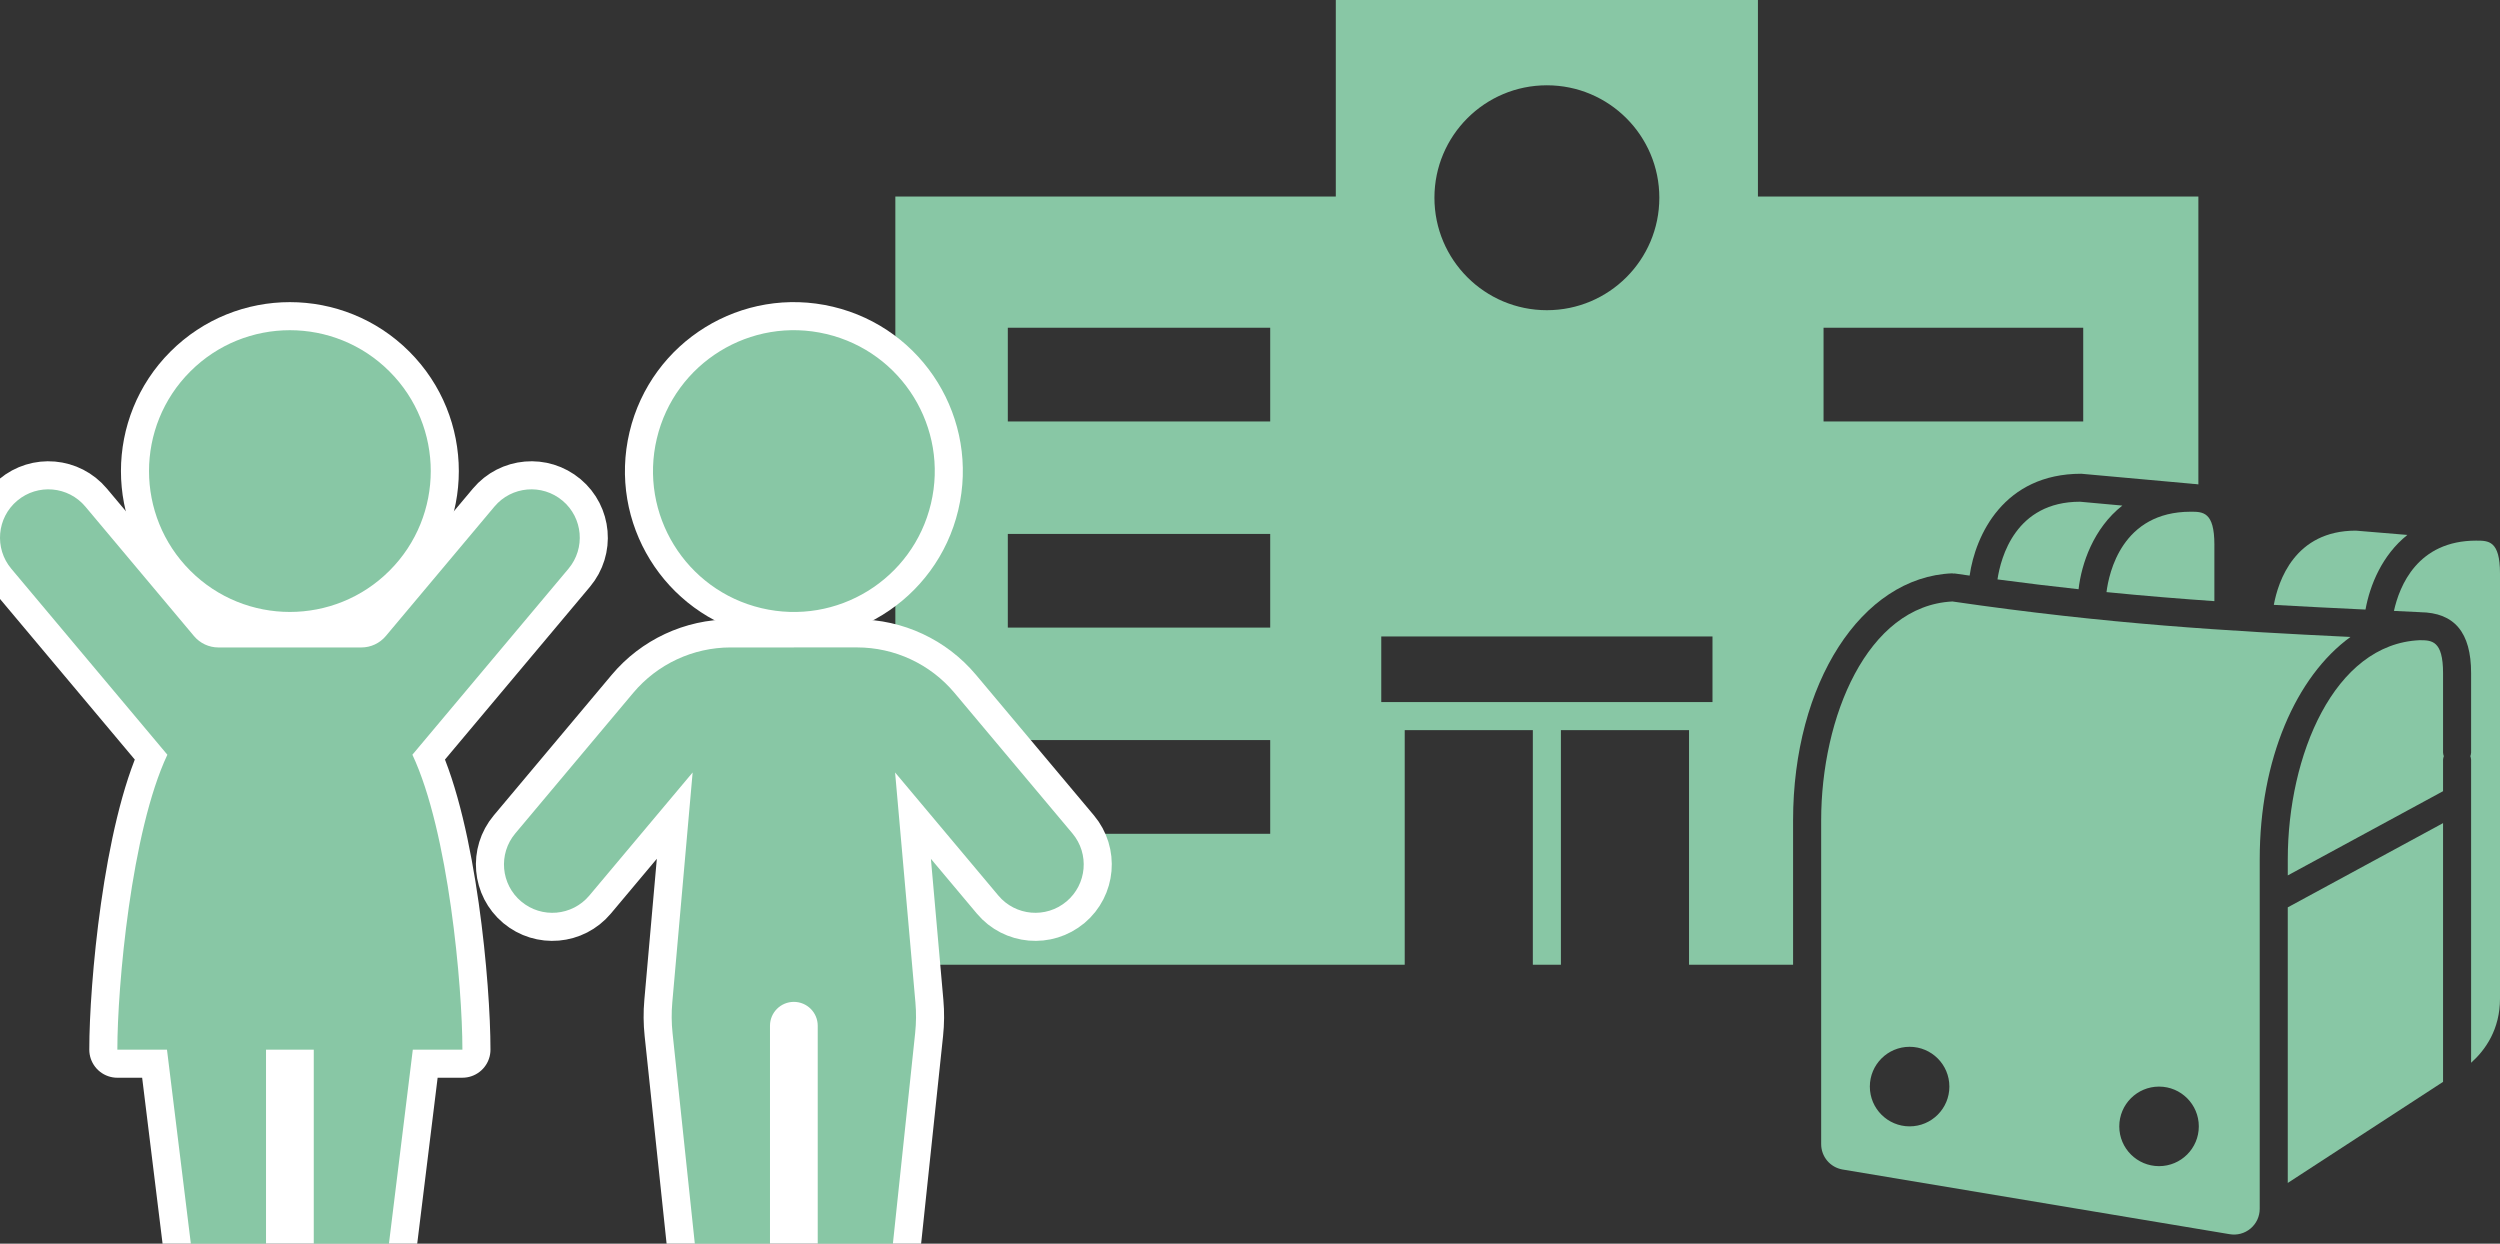 <?xml version="1.0" encoding="UTF-8"?>
<svg id="_レイヤー_2" data-name="レイヤー 2" xmlns="http://www.w3.org/2000/svg" viewBox="0 0 179.296 89.195">
  <rect x="0" y="0" width="179.296" height="89.195" fill="#333333" stroke="none"/>
  <defs>
    <style>
      .cls-1 {
        fill: none;
        stroke: #fff;
        stroke-linecap: round;
        stroke-linejoin: round;
        stroke-width: 4.026px;
      }

      .cls-2 {
        fill: #88c7a5;
      }
    </style>
  </defs>
  <g id="_文字" data-name="文字">
    <g>
      <g>
        <g>
          <path class="cls-2" d="M152.21,36.259l-3.036-.276c-4.629.003-5.683,4.004-5.918,5.571,2.013.268,3.949.502,5.816.704.205-1.829,1.069-4.373,3.138-5.999Z"/>
          <path class="cls-2" d="M158.812,43.113v-4.057c0-2.356-.826-2.356-1.701-2.356-4.922,0-5.862,4.376-6.036,5.765,2.681.267,5.241.476,7.737.648Z"/>
          <path class="cls-2" d="M172.653,38.364l-3.699-.308c-4.385.003-5.565,3.622-5.879,5.324,2.2.125,4.379.232,6.575.337.314-1.741,1.185-3.902,3.003-5.353Z"/>
          <polygon class="cls-2" points="164.075 84.839 175.212 77.59 175.212 59.033 164.075 65.074 164.075 84.839"/>
          <path class="cls-2" d="M175.212,48.27c0-2.329-.808-2.355-1.671-2.356-6.147.264-9.465,8.287-9.465,15.707v1.162l11.136-6.04v-2.254c0-.091.029-.173.052-.258-.023-.084-.052-.166-.052-.257v-5.705Z"/>
          <path class="cls-2" d="M168.572,45.681c-8.795-.424-17.382-.917-28.549-2.544-6.114.308-9.412,8.302-9.412,15.701v23.217c0,.899.643,1.664,1.527,1.819l27.755,4.638c.546.097,1.094-.052,1.512-.404.419-.351.658-.867.658-1.413v-25.072c0-7.146,2.597-13.107,6.509-15.942ZM136.954,80.781c-1.575,0-2.852-1.277-2.852-2.853s1.277-2.853,2.852-2.853,2.852,1.277,2.852,2.853-1.277,2.853-2.852,2.853ZM154.843,83.634c-1.575,0-2.852-1.277-2.852-2.852s1.277-2.853,2.852-2.853,2.852,1.277,2.852,2.853-1.277,2.852-2.852,2.852Z"/>
          <path class="cls-2" d="M177.596,38.772c-4.215,0-5.511,3.251-5.906,5.042l1.869.089c.005,0,.01.003.015.004,2.453.026,3.65,1.45,3.65,4.364v5.705c0,.091-.029.173-.052.257.023.084.052.166.052.258v21.729c1.025-.917,2.072-2.391,2.072-4.605v-30.486c0-2.356-.825-2.356-1.7-2.356Z"/>
        </g>
        <path class="cls-2" d="M126.076,14.096V0h-30.274v14.096h-31.589v55.095h36.531v-16.827h9.189v16.827h2.013v-16.827h9.189v16.827h7.462v-10.353c0-9.833,4.903-17.451,11.405-17.719.029-.001.056.013.086.015.034.002.066-.01.101-.005.363.053.713.101,1.07.152.414-2.901,2.443-7.305,8.006-7.305l7.936.717v.003c.165.003.31.028.463.043V14.096h-31.59ZM91.097,59.798h-18.818v-6.721h18.818v6.721ZM91.097,45.012h-18.818v-6.721h18.818v6.721ZM91.097,30.226h-18.818v-6.721h18.818v6.721ZM110.94,6.117c4.454,0,8.065,3.611,8.065,8.065s-3.611,8.065-8.065,8.065-8.065-3.611-8.065-8.065,3.611-8.065,8.065-8.065ZM122.817,50.351h-23.755v-4.705h23.755v4.705ZM149.405,30.226h-18.623v-6.721h18.623v6.721Z"/>
      </g>
      <g>
        <g>
          <circle class="cls-1" cx="20.79" cy="33.785" r="10.103" transform="translate(-17.8 24.596) rotate(-45)"/>
          <path class="cls-1" d="M29.606,75.279h3.557c0-4.542-.994-15.645-3.587-21.152l11.194-13.339c1.23-1.466,1.039-3.652-.427-4.882h-.002c-1.466-1.232-3.652-1.04-4.882.426l-7.793,9.287c-.434.517-1.074.815-1.749.815h-10.254c-.675,0-1.315-.299-1.749-.815l-7.793-9.287c-1.23-1.466-3.416-1.657-4.882-.427h-.002c-1.466,1.232-1.657,3.418-.427,4.884l11.193,13.339c-2.594,5.507-3.587,16.61-3.587,21.152h3.559l1.712,13.916h5.391v-13.916h3.424v13.916h5.391l1.712-13.916Z"/>
          <circle class="cls-1" cx="56.935" cy="33.785" r="10.103" transform="translate(10.913 81.376) rotate(-76.644)"/>
          <path class="cls-1" d="M56.935,46.433h-4.529c-2.699,0-5.26,1.194-6.995,3.262l-8.456,10.077c-1.23,1.466-1.039,3.652.427,4.882h.001c1.466,1.232,3.652,1.04,4.883-.426l7.409-8.828-1.459,16.491c-.065.734-.059,1.472.019,2.205l1.596,15.097h5.391v-15.628c0-.946.766-1.712,1.712-1.712h0c.945,0,1.712.766,1.712,1.712v15.628h5.391l1.596-15.097c.077-.733.084-1.471.019-2.205l-1.458-16.491,7.407,8.828c1.23,1.466,3.416,1.657,4.882.427h.002c1.466-1.232,1.658-3.418.427-4.884l-8.456-10.077c-1.735-2.068-4.295-3.262-6.994-3.262h-4.527Z"/>
        </g>
        <g>
          <circle class="cls-2" cx="20.79" cy="33.785" r="10.103" transform="translate(-17.8 24.596) rotate(-45)"/>
          <path class="cls-2" d="M29.606,75.279h3.557c0-4.542-.994-15.645-3.587-21.152l11.194-13.339c1.23-1.466,1.039-3.652-.427-4.882h-.002c-1.466-1.232-3.652-1.04-4.882.426l-7.793,9.287c-.434.517-1.074.815-1.749.815h-10.254c-.675,0-1.315-.299-1.749-.815l-7.793-9.287c-1.23-1.466-3.416-1.657-4.882-.427h-.002c-1.466,1.232-1.657,3.418-.427,4.884l11.193,13.339c-2.594,5.507-3.587,16.61-3.587,21.152h3.559l1.712,13.916h5.391v-13.916h3.424v13.916h5.391l1.712-13.916Z"/>
          <circle class="cls-2" cx="56.935" cy="33.785" r="10.103" transform="translate(10.913 81.376) rotate(-76.644)"/>
          <path class="cls-2" d="M56.935,46.433h-4.529c-2.699,0-5.26,1.194-6.995,3.262l-8.456,10.077c-1.23,1.466-1.039,3.652.427,4.882h.001c1.466,1.232,3.652,1.04,4.883-.426l7.409-8.828-1.459,16.491c-.065.734-.059,1.472.019,2.205l1.596,15.097h5.391v-15.628c0-.946.766-1.712,1.712-1.712h0c.945,0,1.712.766,1.712,1.712v15.628h5.391l1.596-15.097c.077-.733.084-1.471.019-2.205l-1.458-16.491,7.407,8.828c1.23,1.466,3.416,1.657,4.882.427h.002c1.466-1.232,1.658-3.418.427-4.884l-8.456-10.077c-1.735-2.068-4.295-3.262-6.994-3.262h-4.527Z"/>
        </g>
      </g>
    </g>
  </g>
</svg>